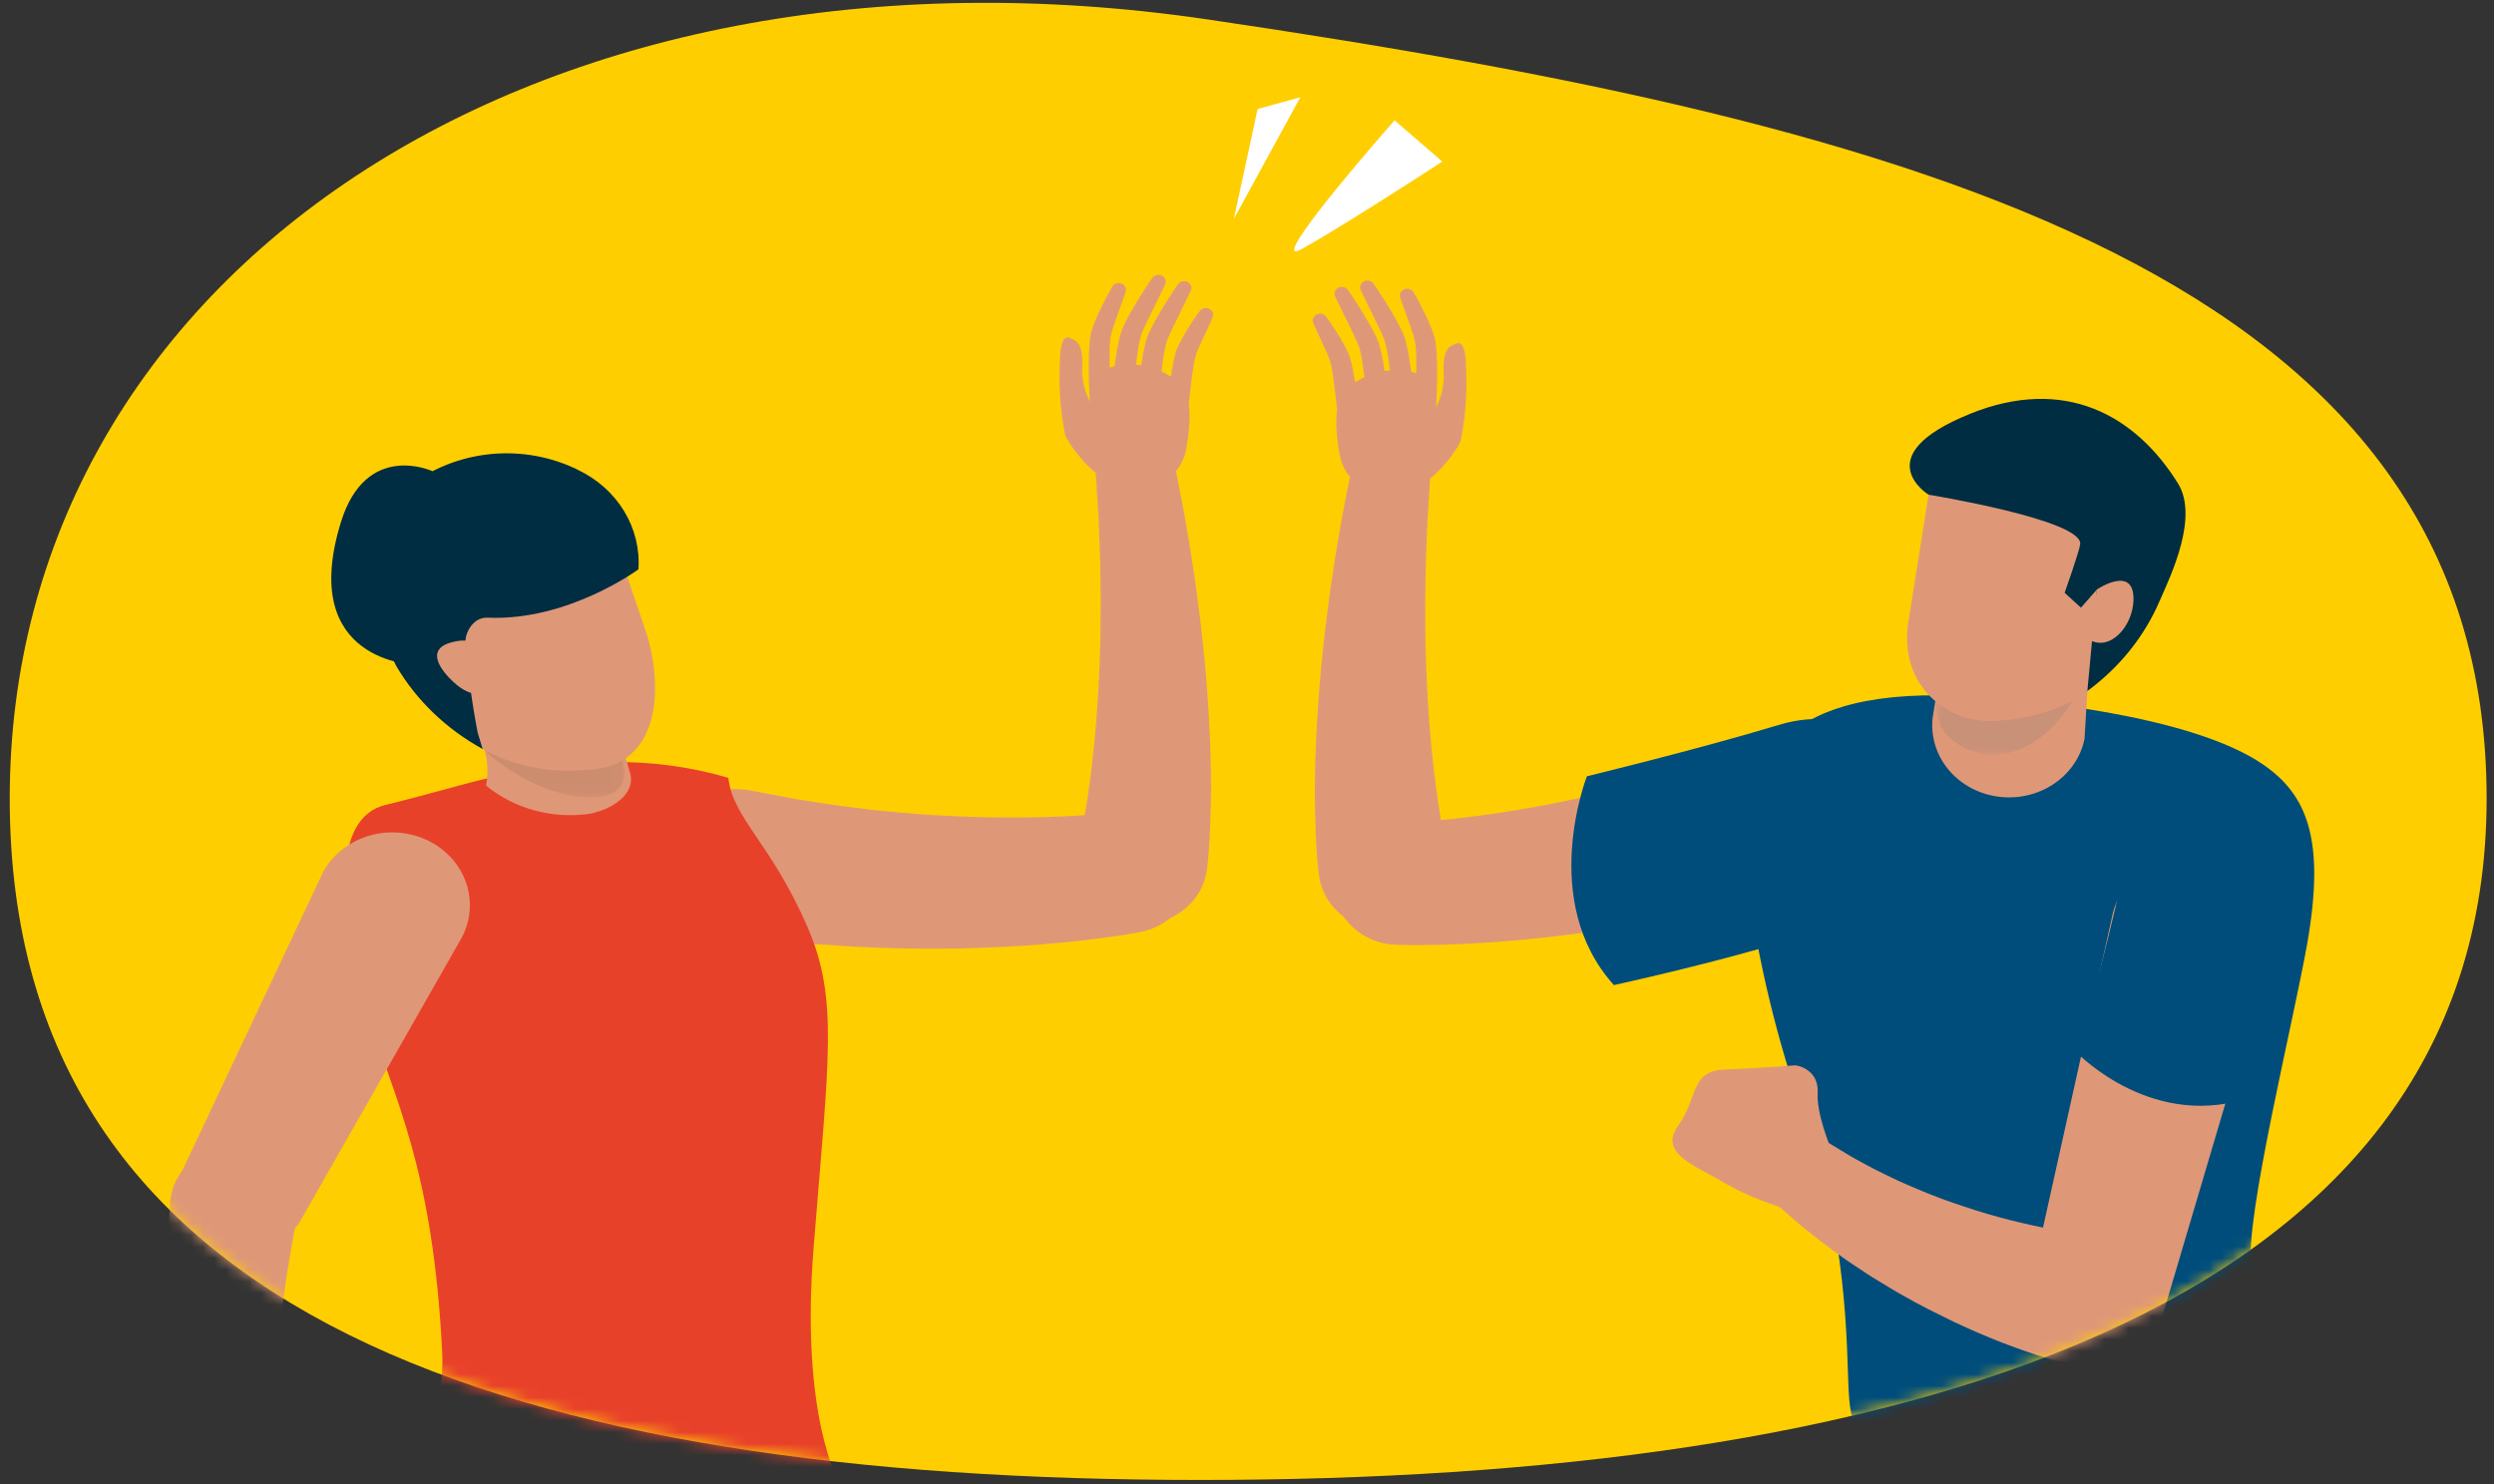 <svg width="215" height="128" viewBox="0 0 215 128" fill="none" xmlns="http://www.w3.org/2000/svg">
<rect x="0" y="0" width="215" height="128" fill="#333333" stroke="none"/>
<path d="M214.364 68.847C214.364 113.788 162.432 127.62 103.468 127.62C44.504 127.62 0.839 113.792 0.839 68.847C0.839 23.903 45.91 -6.908 104.159 1.683C165.463 10.726 214.364 23.907 214.364 68.851V68.847Z" fill="#FFCE00"/>
<mask id="mask0_17_1130" style="mask-type:alpha" maskUnits="userSpaceOnUse" x="0" y="0" width="215" height="128">
<path d="M214.364 68.847C214.364 113.788 162.432 127.62 103.468 127.62C44.504 127.62 0.839 113.792 0.839 68.847C0.839 23.903 45.91 -6.908 104.159 1.683C165.463 10.726 214.364 23.907 214.364 68.851V68.847Z" fill="black"/>
</mask>
<g mask="url(#mask0_17_1130)">
<path d="M62.621 80.558L64.054 80.74L65.699 80.951C66.309 81.034 67.156 81.106 67.993 81.195C68.83 81.284 69.789 81.386 70.731 81.441C71.673 81.496 72.69 81.587 73.732 81.638C75.813 81.742 78.033 81.809 80.253 81.809C81.358 81.799 82.47 81.808 83.561 81.766C84.653 81.724 85.729 81.699 86.77 81.637C88.849 81.532 90.792 81.363 92.462 81.189C94.131 81.016 95.532 80.82 96.53 80.67C97.043 80.586 97.447 80.52 97.719 80.475L98.208 80.388C99.628 80.138 100.891 79.382 101.73 78.278C102.569 77.175 102.92 75.81 102.709 74.469C102.498 73.128 101.742 71.916 100.599 71.086C99.457 70.257 98.016 69.874 96.578 70.019L96.207 70.056L95.027 70.174C94.198 70.243 92.991 70.342 91.516 70.403C90.041 70.465 88.312 70.51 86.452 70.49C85.523 70.49 84.561 70.466 83.579 70.434C82.597 70.402 81.612 70.342 80.619 70.295C78.638 70.173 76.661 69.993 74.815 69.788C73.893 69.688 73.005 69.555 72.162 69.45C71.319 69.346 70.562 69.209 69.851 69.1C69.141 68.99 68.537 68.902 67.886 68.772L66.259 68.463L64.841 68.193C63.974 68.016 63.079 68.003 62.206 68.153C61.334 68.303 60.502 68.615 59.759 69.07C59.017 69.524 58.377 70.113 57.879 70.801C57.381 71.489 57.034 72.263 56.858 73.078C56.682 73.894 56.68 74.734 56.853 75.549C57.026 76.365 57.371 77.14 57.867 77.83C58.362 78.52 58.999 79.111 59.74 79.567C60.481 80.024 61.312 80.338 62.184 80.492C62.32 80.518 62.474 80.538 62.612 80.561" fill="#DF9877"/>
<path d="M31.838 87.735C29.098 78.584 28.542 70.561 33.216 69.413C41.478 67.384 43.052 66.277 52.69 65.724C56.112 65.656 59.523 66.113 62.788 67.077C63.181 70.582 66.496 72.734 69.609 79.927C72.296 86.136 71.447 91.178 70.133 107.656C68.975 122.216 72.357 127.884 72.357 127.884C72.357 127.884 72.43 129.823 52.487 133.417C49.522 133.922 46.468 133.713 43.612 132.81C40.757 131.907 38.192 130.338 36.159 128.252C36.159 128.252 38.33 120.94 38.127 116.756C37.341 100.511 33.888 94.601 31.832 87.736" fill="#E8412A"/>
<path d="M27.732 75.451L15.882 100.586C15.294 101.83 15.243 103.239 15.741 104.517C16.238 105.795 17.245 106.842 18.549 107.438C19.854 108.034 21.354 108.132 22.734 107.712C24.114 107.292 25.266 106.386 25.948 105.185L39.755 80.945C40.565 79.479 40.727 77.772 40.205 76.195C39.683 74.618 38.519 73.297 36.965 72.519C35.412 71.741 33.594 71.569 31.906 72.039C30.218 72.51 28.795 73.585 27.947 75.032C27.872 75.166 27.794 75.316 27.729 75.451" fill="#DF9877"/>
<path d="M25.614 104.991L25.339 106.361C25.171 107.256 24.939 108.555 24.699 110.127C24.577 110.913 24.457 111.767 24.341 112.676C24.226 113.585 24.119 114.537 23.999 115.528C23.903 116.515 23.805 117.546 23.706 118.587C23.634 119.629 23.527 120.69 23.484 121.749C23.441 122.808 23.366 123.871 23.349 124.912C23.332 125.954 23.292 126.985 23.304 127.976C23.317 128.967 23.308 129.931 23.35 130.834C23.391 131.737 23.39 132.605 23.464 133.389C23.537 134.173 23.571 134.904 23.614 135.545C23.682 136.182 23.742 136.738 23.791 137.194C23.889 138.11 23.945 138.634 23.945 138.634L23.96 138.781C24.046 139.575 23.806 140.369 23.288 141.002C22.77 141.635 22.015 142.059 21.175 142.188C20.335 142.317 19.475 142.14 18.77 141.694C18.064 141.248 17.567 140.567 17.378 139.789C17.378 139.789 17.244 139.232 17.012 138.257C16.897 137.768 16.756 137.175 16.595 136.492C16.46 135.806 16.31 135.039 16.145 134.198C15.98 133.357 15.838 132.443 15.682 131.477C15.527 130.51 15.382 129.488 15.255 128.43C15.128 127.372 14.998 126.28 14.898 125.169C14.799 124.057 14.704 122.927 14.625 121.797C14.546 120.667 14.504 119.537 14.443 118.423C14.411 117.308 14.382 116.212 14.352 115.151C14.347 114.09 14.323 113.057 14.34 112.089C14.357 111.12 14.359 110.193 14.385 109.341C14.428 107.638 14.498 106.213 14.565 105.204C14.604 104.686 14.632 104.278 14.651 104.001C14.671 103.724 14.685 103.578 14.685 103.578C14.798 102.21 15.485 100.94 16.597 100.047C17.708 99.154 19.152 98.712 20.611 98.818C22.07 98.924 23.425 99.568 24.377 100.61C25.329 101.652 25.801 103.006 25.688 104.375C25.673 104.56 25.648 104.745 25.612 104.928L25.614 104.991Z" fill="#DF9877"/>
<path d="M29.396 45.011C25.624 57.168 35.832 57.327 35.832 57.327L37.274 40.628C37.274 40.628 31.574 37.987 29.396 45.011Z" fill="#002D42"/>
<path d="M41.172 63.167C41.94 64.577 42.196 66.184 41.902 67.743C43.12 68.739 44.557 69.472 46.11 69.891C47.664 70.309 49.296 70.403 50.892 70.165C52.782 69.775 54.779 68.482 54.333 66.719C53.648 64.205 52.756 61.745 51.663 59.36L41.172 63.167Z" fill="#DF9877"/>
<g opacity="0.1">
<mask id="mask1_17_1130" style="mask-type:luminance" maskUnits="userSpaceOnUse" x="41" y="59" width="13" height="10">
<path d="M53.854 59.882H41.596V68.766H53.854V59.882Z" fill="white"/>
</mask>
<g mask="url(#mask1_17_1130)">
<path d="M50.028 60.01L41.78 62.947L41.797 64.198C41.945 64.39 41.564 64.476 41.598 64.586C46.023 68.53 50.287 69.106 52.282 68.618C52.781 68.5 53.215 68.213 53.501 67.813C53.787 67.412 53.904 66.926 53.83 66.449C53.608 65.046 53.163 62.99 52.808 61.425C52.745 61.15 52.619 60.89 52.439 60.665C52.259 60.439 52.029 60.253 51.765 60.118C51.501 59.984 51.209 59.904 50.909 59.886C50.609 59.867 50.309 59.91 50.028 60.01Z" fill="#1D1D1B"/>
</g>
</g>
<path d="M32.228 50.675L35.697 58.236C36.886 60.876 38.942 63.09 41.567 64.558C44.192 66.026 47.247 66.67 50.289 66.396C56.425 66.396 57.385 60.395 55.798 54.812L51.528 42.222L32.228 50.675Z" fill="#DF9877"/>
<path d="M49.815 40.511C47.505 39.372 44.887 38.901 42.292 39.157C39.697 39.414 37.24 40.385 35.234 41.95C33.158 43.776 29.599 48.371 34.152 57.418C35.899 60.395 38.475 62.872 41.604 64.585L41.177 63.165C40.672 60.543 40.319 57.897 40.12 55.239C40.187 54.405 40.844 53.212 42.048 53.264C48.992 53.565 55.038 49.093 55.038 49.093C55.158 47.339 54.727 45.592 53.798 44.066C52.868 42.541 51.481 41.305 49.809 40.513" fill="#002D42"/>
<path d="M38.827 55.418C37.069 55.917 37.578 57.242 38.717 58.443C40.59 60.42 41.641 59.686 41.641 59.686L40.891 55.604C40.891 55.604 40.584 54.92 38.827 55.418Z" fill="#DF9877"/>
<path d="M104.057 74.904C104.057 74.904 104.075 74.749 104.109 74.456C104.151 74.112 104.178 73.749 104.219 73.226C104.298 72.212 104.351 70.81 104.387 69.141C104.423 67.473 104.385 65.55 104.299 63.502C104.212 61.455 104.063 59.284 103.863 57.123C103.749 56.045 103.657 54.965 103.524 53.909C103.391 52.853 103.258 51.815 103.129 50.811C102.843 48.807 102.556 46.943 102.27 45.354C102.011 43.762 101.727 42.447 101.553 41.524C101.379 40.6 101.269 40.075 101.269 40.075C101.11 39.272 100.63 38.555 99.928 38.071C99.226 37.587 98.353 37.372 97.488 37.469C96.623 37.566 95.829 37.969 95.269 38.595C94.709 39.221 94.424 40.024 94.472 40.84L94.472 40.918C94.472 40.918 94.504 41.433 94.561 42.337C94.617 43.24 94.713 44.526 94.758 46.07C94.83 47.615 94.869 49.415 94.888 51.34C94.883 52.301 94.876 53.294 94.872 54.304C94.869 55.313 94.815 56.333 94.789 57.353C94.708 59.394 94.581 61.424 94.41 63.312C94.238 65.2 94.025 66.949 93.811 68.427C93.597 69.905 93.374 71.111 93.2 71.92C93.116 72.309 93.04 72.662 92.999 72.803C92.949 72.998 92.923 73.101 92.923 73.101C92.742 73.781 92.707 74.489 92.82 75.182C92.933 75.875 93.191 76.541 93.58 77.14C93.968 77.739 94.48 78.26 95.084 78.673C95.689 79.085 96.375 79.382 97.102 79.544C97.83 79.707 98.585 79.733 99.323 79.621C100.061 79.508 100.768 79.26 101.403 78.89C102.038 78.519 102.589 78.035 103.023 77.464C103.458 76.893 103.767 76.247 103.934 75.564C103.988 75.346 104.028 75.125 104.055 74.902" fill="#DF9877"/>
<path d="M94.57 32.495C93.719 33.672 93.914 36.384 94.25 38.539C94.531 40.337 95.001 41.902 96.906 42.241C97.506 42.346 98.122 42.337 98.718 42.216C99.315 42.094 99.879 41.862 100.379 41.533C100.878 41.204 101.302 40.785 101.626 40.3C101.95 39.815 102.167 39.274 102.265 38.709C102.657 36.526 102.775 34.118 101.73 33.112C99.603 31.054 95.719 30.908 94.57 32.495Z" fill="#DF9877"/>
<path d="M95.755 35.585C95.755 35.585 95.736 34.906 95.709 33.889C95.683 32.871 95.637 31.506 95.659 30.182C95.666 29.853 95.686 29.529 95.718 29.236L95.748 29.04C95.748 29.022 95.777 28.894 95.791 28.827C95.824 28.699 95.859 28.572 95.907 28.421C96.09 27.838 96.304 27.277 96.468 26.795C96.812 25.828 97.039 25.183 97.039 25.183C97.087 25.044 97.079 24.893 97.016 24.76C96.954 24.626 96.84 24.519 96.698 24.459C96.556 24.4 96.395 24.391 96.247 24.436C96.099 24.48 95.974 24.575 95.895 24.701L95.895 24.712C95.895 24.712 95.524 25.315 95.059 26.261C94.819 26.733 94.56 27.288 94.309 27.924C94.25 28.076 94.181 28.262 94.122 28.453C94.092 28.545 94.067 28.638 94.046 28.732L93.994 29.031C93.941 29.41 93.914 29.77 93.896 30.123C93.819 31.541 93.873 32.915 93.913 33.952C93.952 34.989 94.028 35.678 94.028 35.678C94.048 35.889 94.154 36.085 94.325 36.224C94.495 36.362 94.717 36.433 94.942 36.422C95.168 36.411 95.379 36.317 95.533 36.162C95.687 36.007 95.77 35.802 95.765 35.59" fill="#DF9877"/>
<path d="M97.534 34.76L97.735 33.065C97.797 32.557 97.876 31.966 97.946 31.332C98.015 30.697 98.113 30.026 98.244 29.404C98.274 29.251 98.318 29.099 98.349 28.986C98.407 28.803 98.448 28.708 98.508 28.568C98.632 28.274 98.773 27.973 98.91 27.686L99.684 26.098L100.438 24.536C100.505 24.401 100.515 24.247 100.466 24.105C100.417 23.963 100.312 23.845 100.173 23.772C100.034 23.7 99.871 23.68 99.717 23.715C99.563 23.751 99.429 23.841 99.342 23.965C99.342 23.965 98.929 24.545 98.366 25.444C98.087 25.896 97.755 26.421 97.434 27.005C97.273 27.299 97.106 27.603 96.945 27.931C96.867 28.094 96.764 28.319 96.71 28.462C96.641 28.653 96.583 28.848 96.536 29.044C96.36 29.771 96.249 30.46 96.15 31.113C96.05 31.766 95.995 32.365 95.938 32.89C95.837 33.928 95.801 34.624 95.801 34.624C95.796 34.833 95.876 35.036 96.025 35.191C96.174 35.346 96.381 35.442 96.603 35.458C96.825 35.475 97.045 35.411 97.218 35.28C97.391 35.148 97.504 34.96 97.534 34.753" fill="#DF9877"/>
<path d="M99.739 35.305L99.94 33.61C100.002 33.102 100.081 32.511 100.152 31.876C100.223 31.242 100.318 30.571 100.449 29.949C100.479 29.796 100.523 29.644 100.554 29.531C100.612 29.347 100.653 29.253 100.713 29.113C100.837 28.819 100.978 28.518 101.115 28.231L101.893 26.642L102.649 25.081C102.713 24.946 102.721 24.793 102.671 24.653C102.621 24.513 102.517 24.396 102.379 24.324C102.241 24.253 102.08 24.232 101.926 24.266C101.773 24.301 101.639 24.388 101.551 24.51C101.551 24.51 101.138 25.09 100.575 25.988C100.298 26.44 99.965 26.965 99.644 27.55C99.483 27.844 99.317 28.148 99.155 28.476C99.076 28.639 98.974 28.863 98.92 29.007C98.85 29.198 98.792 29.392 98.746 29.589C98.57 30.316 98.459 31.005 98.359 31.658C98.26 32.31 98.204 32.91 98.147 33.434C98.046 34.472 98.011 35.169 98.011 35.169C98.005 35.378 98.085 35.581 98.234 35.736C98.383 35.891 98.59 35.986 98.812 36.003C99.034 36.019 99.254 35.956 99.428 35.824C99.601 35.693 99.714 35.505 99.743 35.298" fill="#DF9877"/>
<path d="M102.36 35.746C102.36 35.746 102.428 35.189 102.53 34.363C102.633 33.536 102.749 32.415 102.922 31.357C102.963 31.118 103.017 30.881 103.085 30.647C103.162 30.415 103.251 30.186 103.353 29.963L103.947 28.666C104.306 27.902 104.531 27.384 104.531 27.384C104.591 27.249 104.596 27.098 104.545 26.96C104.494 26.822 104.39 26.707 104.254 26.636C104.117 26.566 103.958 26.545 103.806 26.578C103.655 26.61 103.521 26.695 103.432 26.814C103.432 26.814 103.074 27.279 102.606 28.018C102.369 28.386 102.099 28.817 101.839 29.313C101.692 29.58 101.56 29.854 101.443 30.134C101.335 30.435 101.25 30.743 101.188 31.056C100.978 32.094 100.826 33.141 100.731 34.194C100.653 35.044 100.627 35.616 100.627 35.616C100.622 35.824 100.702 36.027 100.851 36.182C101 36.337 101.207 36.433 101.429 36.45C101.651 36.466 101.871 36.402 102.044 36.271C102.218 36.14 102.331 35.953 102.36 35.746Z" fill="#DF9877"/>
<path d="M94.825 35.876C93.809 34.754 93.263 33.324 93.29 31.853C93.405 29.516 92.813 29.366 92.156 29.123C91.499 28.881 91.377 30.357 91.381 30.973C91.248 33.153 91.395 35.34 91.818 37.487C91.986 38.181 94.999 42.264 95.907 40.907C96.816 39.55 94.823 35.872 94.823 35.872" fill="#DF9877"/>
<path d="M155.578 76.235L154.195 76.633L152.608 77.09C152.021 77.264 151.197 77.464 150.387 77.679C149.576 77.894 148.647 78.141 147.727 78.339C146.807 78.536 145.82 78.781 144.8 78.989C142.765 79.407 140.586 79.812 138.395 80.148C137.303 80.307 136.207 80.484 135.123 80.609C134.038 80.733 132.972 80.872 131.934 80.97C129.865 81.182 127.918 81.31 126.241 81.392C124.563 81.475 123.147 81.495 122.137 81.498C121.616 81.494 121.206 81.49 120.93 81.487L120.432 81.475C118.987 81.444 117.611 80.889 116.592 79.928C115.573 78.967 114.991 77.673 114.967 76.318C114.943 74.963 115.48 73.652 116.464 72.66C117.448 71.667 118.804 71.071 120.247 70.995L120.621 70.975L121.805 70.912C122.635 70.855 123.843 70.769 125.309 70.605C126.776 70.442 128.489 70.224 130.322 69.921C131.238 69.78 132.184 69.61 133.147 69.429C134.111 69.248 135.072 69.04 136.044 68.842C137.977 68.421 139.897 67.943 141.683 67.46C142.575 67.222 143.429 66.955 144.242 66.724C145.056 66.492 145.78 66.243 146.462 66.027C147.145 65.811 147.725 65.632 148.345 65.404L149.897 64.853L151.249 64.371C152.074 64.065 152.956 63.915 153.842 63.931C154.729 63.947 155.604 64.128 156.416 64.463C157.227 64.799 157.96 65.283 158.57 65.886C159.181 66.49 159.657 67.201 159.972 67.978C160.286 68.756 160.433 69.585 160.403 70.416C160.373 71.247 160.168 72.064 159.798 72.82C159.428 73.576 158.902 74.256 158.249 74.82C157.597 75.383 156.831 75.819 155.997 76.103C155.868 76.15 155.72 76.193 155.587 76.237" fill="#DF9877"/>
<path d="M113.693 75.395C113.693 75.395 113.675 75.24 113.641 74.947C113.599 74.603 113.572 74.24 113.531 73.717C113.451 72.703 113.399 71.301 113.362 69.632C113.326 67.964 113.364 66.041 113.451 63.993C113.537 61.946 113.687 59.775 113.887 57.614C114.001 56.536 114.093 55.456 114.226 54.4C114.359 53.344 114.492 52.306 114.62 51.302C114.907 49.298 115.193 47.434 115.48 45.845C115.738 44.253 116.023 42.938 116.197 42.015C116.371 41.091 116.481 40.566 116.481 40.566C116.64 39.763 117.119 39.046 117.822 38.562C118.524 38.078 119.396 37.863 120.262 37.96C121.127 38.057 121.921 38.46 122.481 39.086C123.041 39.712 123.326 40.515 123.278 41.331L123.277 41.409C123.277 41.409 123.246 41.924 123.189 42.828C123.133 43.731 123.036 45.017 122.992 46.561C122.919 48.106 122.88 49.906 122.862 51.831C122.867 52.792 122.874 53.785 122.877 54.795C122.881 55.804 122.935 56.824 122.96 57.844C123.042 59.884 123.169 61.915 123.34 63.803C123.511 65.691 123.725 67.44 123.939 68.918C124.153 70.395 124.376 71.602 124.55 72.411C124.633 72.8 124.709 73.153 124.75 73.294C124.801 73.489 124.827 73.592 124.827 73.592C125.007 74.272 125.042 74.98 124.929 75.673C124.817 76.366 124.558 77.032 124.17 77.631C123.781 78.23 123.27 78.751 122.665 79.164C122.061 79.576 121.375 79.873 120.647 80.035C119.92 80.198 119.165 80.224 118.427 80.112C117.689 79.999 116.981 79.751 116.346 79.38C115.711 79.01 115.16 78.526 114.726 77.955C114.292 77.384 113.982 76.738 113.816 76.055C113.762 75.837 113.721 75.616 113.694 75.393" fill="#DF9877"/>
<path d="M123.179 32.985C124.03 34.162 123.835 36.874 123.499 39.029C123.218 40.827 122.748 42.392 120.843 42.731C120.243 42.836 119.627 42.827 119.031 42.706C118.434 42.584 117.87 42.352 117.371 42.023C116.871 41.694 116.447 41.275 116.123 40.79C115.799 40.305 115.582 39.764 115.484 39.199C115.093 37.015 114.974 34.608 116.019 33.602C118.146 31.544 122.03 31.398 123.179 32.985Z" fill="#DF9877"/>
<path d="M121.994 36.074C121.994 36.074 122.014 35.396 122.04 34.378C122.066 33.361 122.112 31.995 122.09 30.672C122.083 30.342 122.063 30.018 122.031 29.726L122.001 29.53C122.002 29.512 121.973 29.384 121.958 29.317C121.925 29.189 121.89 29.062 121.843 28.91C121.66 28.328 121.445 27.766 121.281 27.284C120.938 26.317 120.711 25.672 120.711 25.672C120.662 25.533 120.67 25.383 120.733 25.249C120.796 25.116 120.909 25.009 121.051 24.949C121.193 24.889 121.354 24.881 121.502 24.925C121.651 24.97 121.776 25.064 121.854 25.191L121.854 25.202C121.854 25.202 122.225 25.805 122.69 26.75C122.93 27.223 123.189 27.778 123.44 28.413C123.5 28.565 123.568 28.752 123.628 28.943C123.658 29.034 123.683 29.127 123.703 29.221L123.756 29.52C123.808 29.899 123.835 30.259 123.854 30.613C123.93 32.03 123.876 33.405 123.837 34.442C123.797 35.479 123.721 36.168 123.721 36.168C123.702 36.379 123.595 36.574 123.425 36.713C123.254 36.852 123.033 36.923 122.807 36.911C122.582 36.9 122.37 36.807 122.216 36.652C122.063 36.496 121.979 36.291 121.984 36.08" fill="#DF9877"/>
<path d="M120.215 35.251L120.015 33.556C119.953 33.048 119.874 32.457 119.804 31.823C119.734 31.188 119.636 30.517 119.505 29.895C119.475 29.742 119.432 29.59 119.4 29.477C119.342 29.293 119.301 29.199 119.241 29.059C119.117 28.765 118.977 28.464 118.839 28.177L118.066 26.588L117.311 25.027C117.244 24.892 117.234 24.738 117.283 24.596C117.333 24.454 117.437 24.335 117.576 24.263C117.715 24.191 117.878 24.171 118.032 24.206C118.187 24.242 118.321 24.331 118.408 24.456C118.408 24.456 118.82 25.036 119.384 25.934C119.663 26.387 119.994 26.911 120.315 27.496C120.476 27.79 120.643 28.094 120.804 28.422C120.883 28.585 120.985 28.81 121.039 28.953C121.109 29.144 121.167 29.338 121.213 29.535C121.389 30.262 121.5 30.951 121.6 31.604C121.699 32.256 121.754 32.856 121.812 33.38C121.913 34.418 121.948 35.115 121.948 35.115C121.954 35.324 121.874 35.527 121.725 35.682C121.576 35.837 121.369 35.933 121.147 35.949C120.925 35.966 120.705 35.902 120.531 35.77C120.358 35.639 120.245 35.451 120.215 35.244" fill="#DF9877"/>
<path d="M118.011 35.795L117.81 34.1C117.748 33.593 117.669 33.001 117.598 32.367C117.526 31.732 117.432 31.062 117.301 30.439C117.271 30.286 117.227 30.134 117.195 30.021C117.137 29.838 117.096 29.743 117.037 29.604C116.912 29.309 116.772 29.008 116.635 28.721L115.856 27.133L115.1 25.571C115.036 25.436 115.029 25.283 115.079 25.143C115.129 25.003 115.233 24.886 115.371 24.814C115.509 24.743 115.67 24.722 115.823 24.757C115.976 24.791 116.11 24.878 116.199 25C116.199 25 116.611 25.58 117.175 26.479C117.452 26.931 117.785 27.456 118.106 28.04C118.267 28.334 118.432 28.639 118.595 28.966C118.674 29.129 118.776 29.354 118.83 29.497C118.899 29.688 118.958 29.883 119.004 30.079C119.18 30.806 119.291 31.495 119.39 32.148C119.49 32.801 119.545 33.4 119.602 33.925C119.704 34.963 119.739 35.659 119.739 35.659C119.745 35.868 119.665 36.071 119.516 36.226C119.366 36.381 119.16 36.477 118.938 36.493C118.716 36.51 118.495 36.446 118.322 36.315C118.149 36.184 118.036 35.995 118.006 35.788" fill="#DF9877"/>
<path d="M115.389 36.236C115.389 36.236 115.322 35.679 115.219 34.852C115.116 34.026 115.001 32.905 114.827 31.847C114.787 31.608 114.733 31.37 114.664 31.137C114.588 30.904 114.498 30.676 114.396 30.453L113.803 29.156C113.443 28.392 113.218 27.873 113.218 27.873C113.158 27.738 113.153 27.588 113.204 27.45C113.255 27.312 113.359 27.197 113.496 27.126C113.632 27.055 113.791 27.035 113.943 27.067C114.095 27.1 114.228 27.185 114.318 27.304C114.318 27.304 114.675 27.769 115.143 28.508C115.381 28.876 115.651 29.307 115.91 29.802C116.057 30.07 116.19 30.344 116.306 30.624C116.414 30.925 116.499 31.233 116.561 31.546C116.771 32.584 116.924 33.631 117.019 34.684C117.096 35.534 117.122 36.105 117.122 36.105C117.128 36.314 117.048 36.517 116.899 36.672C116.749 36.827 116.543 36.923 116.321 36.939C116.099 36.956 115.878 36.892 115.705 36.761C115.532 36.63 115.419 36.442 115.389 36.236Z" fill="#DF9877"/>
<path d="M122.924 36.367C123.94 35.245 124.486 33.815 124.459 32.344C124.345 30.007 124.936 29.856 125.593 29.614C126.25 29.372 126.372 30.848 126.368 31.464C126.501 33.644 126.354 35.831 125.931 37.978C125.763 38.672 122.751 42.755 121.842 41.398C120.933 40.041 122.926 36.363 122.926 36.363" fill="#DF9877"/>
<path d="M198.91 81.299C200.469 72.34 198.862 68.554 195.162 65.97C188.977 61.651 174.38 60.214 168.557 59.994C152.665 59.394 149.667 66.61 150.644 76.156C151.567 82.918 153.173 89.582 155.44 96.059C159.288 105.961 159.199 116.384 159.358 119.782C159.475 122.295 159.919 124.434 162.685 126.245C168.515 129.794 175.22 131.876 182.156 132.291C195.677 132.563 199.889 122.296 199.889 122.296C199.889 122.296 194.671 113.111 194.077 109.144C193.483 105.176 197.735 88.018 198.91 81.299Z" fill="#004D7B"/>
<path d="M195.731 82.023C195.77 81.891 195.81 81.739 195.839 81.603C196.218 79.895 195.859 78.115 194.839 76.656C193.818 75.197 192.222 74.177 190.4 73.821C188.578 73.466 186.68 73.803 185.124 74.76C183.567 75.716 182.48 77.213 182.101 78.921L175.004 110.901C174.701 112.297 174.987 113.748 175.802 114.95C176.616 116.153 177.896 117.012 179.372 117.349C180.848 117.685 182.406 117.472 183.718 116.755C185.03 116.037 185.995 114.871 186.41 113.501L195.731 82.023Z" fill="#DF9877"/>
<path d="M166.607 61.907C166.431 63.498 166.916 65.091 167.962 66.355C169.008 67.619 170.533 68.456 172.221 68.692C173.908 68.927 175.627 68.543 177.02 67.619C178.413 66.696 179.373 65.304 179.698 63.733L180.312 53.674L168.186 51.978L166.607 61.907Z" fill="#DF9877"/>
<g style="mix-blend-mode:multiply" opacity="0.1">
<mask id="mask2_17_1130" style="mask-type:luminance" maskUnits="userSpaceOnUse" x="166" y="51" width="15" height="15">
<path d="M180.318 51.982H166.917V65.102H180.318V51.982Z" fill="white"/>
</mask>
<g mask="url(#mask2_17_1130)">
<path d="M167.102 58.81C167.102 58.824 167.102 58.837 167.102 58.851C166.668 61.116 166.972 62.739 168.26 63.78C173.126 67.722 179.111 62.029 179.7 57.499C179.773 56.912 179.938 56.337 180.189 55.794L180.319 53.673L168.192 51.976L167.102 58.81Z" fill="#004D7B"/>
</g>
</g>
<path d="M164.514 53.619C163.692 58.79 167.453 62.123 171.417 62.174C174.698 62.217 181.659 60.725 182.468 55.644L185.066 46.389L166.586 40.598L164.514 53.619Z" fill="#DF9877"/>
<path d="M169.805 35.697C160.834 39.329 166.258 42.659 166.258 42.659C166.258 42.659 179.545 44.825 179.327 46.922C179.26 47.531 177.986 51.117 177.986 51.117L179.392 52.403L180.764 50.835L179.945 59.584C182.719 57.554 184.87 54.871 186.179 51.809C187.218 49.486 189.534 44.545 187.755 41.683C184.11 35.818 178.013 32.367 169.793 35.697" fill="#002D42"/>
<path d="M180.766 50.838L180.077 55.143C181.887 56.239 183.869 54.009 183.922 51.733C183.993 48.652 180.762 50.833 180.762 50.833" fill="#DF9877"/>
<path d="M193.396 68.067C190.129 67.432 184.417 69.06 182.968 75.622C181.518 82.184 179.118 90.844 179.118 90.844C179.118 90.844 185.751 97.721 194.371 94.491C194.371 94.491 199.944 76.025 198.974 72.399C198.974 72.399 196.662 68.701 193.396 68.067Z" fill="#004D7B"/>
<path d="M164.889 69.233C164.245 65.459 160.411 60.38 153.356 62.509C146.301 64.639 136.801 66.94 136.801 66.94C136.801 66.94 132.581 77.711 139.132 84.945C139.132 84.945 159.566 80.517 162.776 77.485C162.776 77.485 165.533 73.007 164.889 69.233Z" fill="#004D7B"/>
<path d="M179.347 106.355L179.115 106.332C179.018 106.328 178.793 106.3 178.498 106.261C177.907 106.176 177.031 106.044 175.967 105.824C174.903 105.605 173.657 105.32 172.33 104.96C171.67 104.772 170.979 104.588 170.294 104.361C169.608 104.135 168.903 103.917 168.212 103.666C167.51 103.433 166.833 103.155 166.157 102.893C165.48 102.632 164.836 102.335 164.198 102.065C163.56 101.796 162.974 101.493 162.402 101.223C161.83 100.952 161.302 100.675 160.822 100.409C160.342 100.143 159.887 99.914 159.505 99.686L158.521 99.087L157.658 98.564L157.457 98.442C156.703 97.989 155.795 97.815 154.911 97.955C154.027 98.095 153.231 98.54 152.678 99.201C152.125 99.863 151.855 100.694 151.92 101.533C151.986 102.371 152.383 103.156 153.033 103.735L153.896 104.499L154.892 105.378C155.28 105.714 155.739 106.065 156.232 106.464C156.724 106.862 157.266 107.287 157.853 107.704C158.44 108.12 159.055 108.598 159.724 109.028C160.394 109.457 161.065 109.943 161.791 110.371C162.518 110.8 163.233 111.265 163.982 111.671C164.723 112.098 165.481 112.513 166.229 112.891C166.977 113.269 167.731 113.642 168.46 113.996C169.925 114.683 171.322 115.284 172.551 115.759C173.78 116.234 174.835 116.602 175.602 116.853C175.986 116.975 176.295 117.071 176.566 117.144L176.897 117.238L177.011 117.271C177.805 117.491 178.639 117.555 179.461 117.456C180.282 117.358 181.073 117.101 181.783 116.7C182.492 116.299 183.105 115.764 183.582 115.129C184.059 114.494 184.389 113.773 184.552 113.012C184.716 112.25 184.708 111.465 184.53 110.707C184.351 109.949 184.007 109.233 183.517 108.607C183.028 107.98 182.405 107.456 181.687 107.068C180.97 106.68 180.174 106.436 179.351 106.352" fill="#DF9877"/>
<path d="M148.636 101.988C150.552 103.141 153.144 104.021 154.2 104.317L158.148 99.773C157.62 98.622 156.588 95.9 156.691 94.222C156.793 92.543 155.456 91.951 154.774 91.865C153.721 91.949 151.022 92.14 148.65 92.231C145.685 92.344 146.386 94.71 144.656 97.094C142.926 99.478 146.241 100.547 148.636 101.988Z" fill="#DF9877"/>
<path d="M106.37 18.867L108.414 9.397L112.099 8.385L106.37 18.867Z" fill="white"/>
<path d="M112.19 21.49C109.458 22.991 116.407 14.705 120.223 10.375L124.335 13.935C121.425 15.829 114.923 19.99 112.19 21.49Z" fill="white"/>
</g>
</svg>
